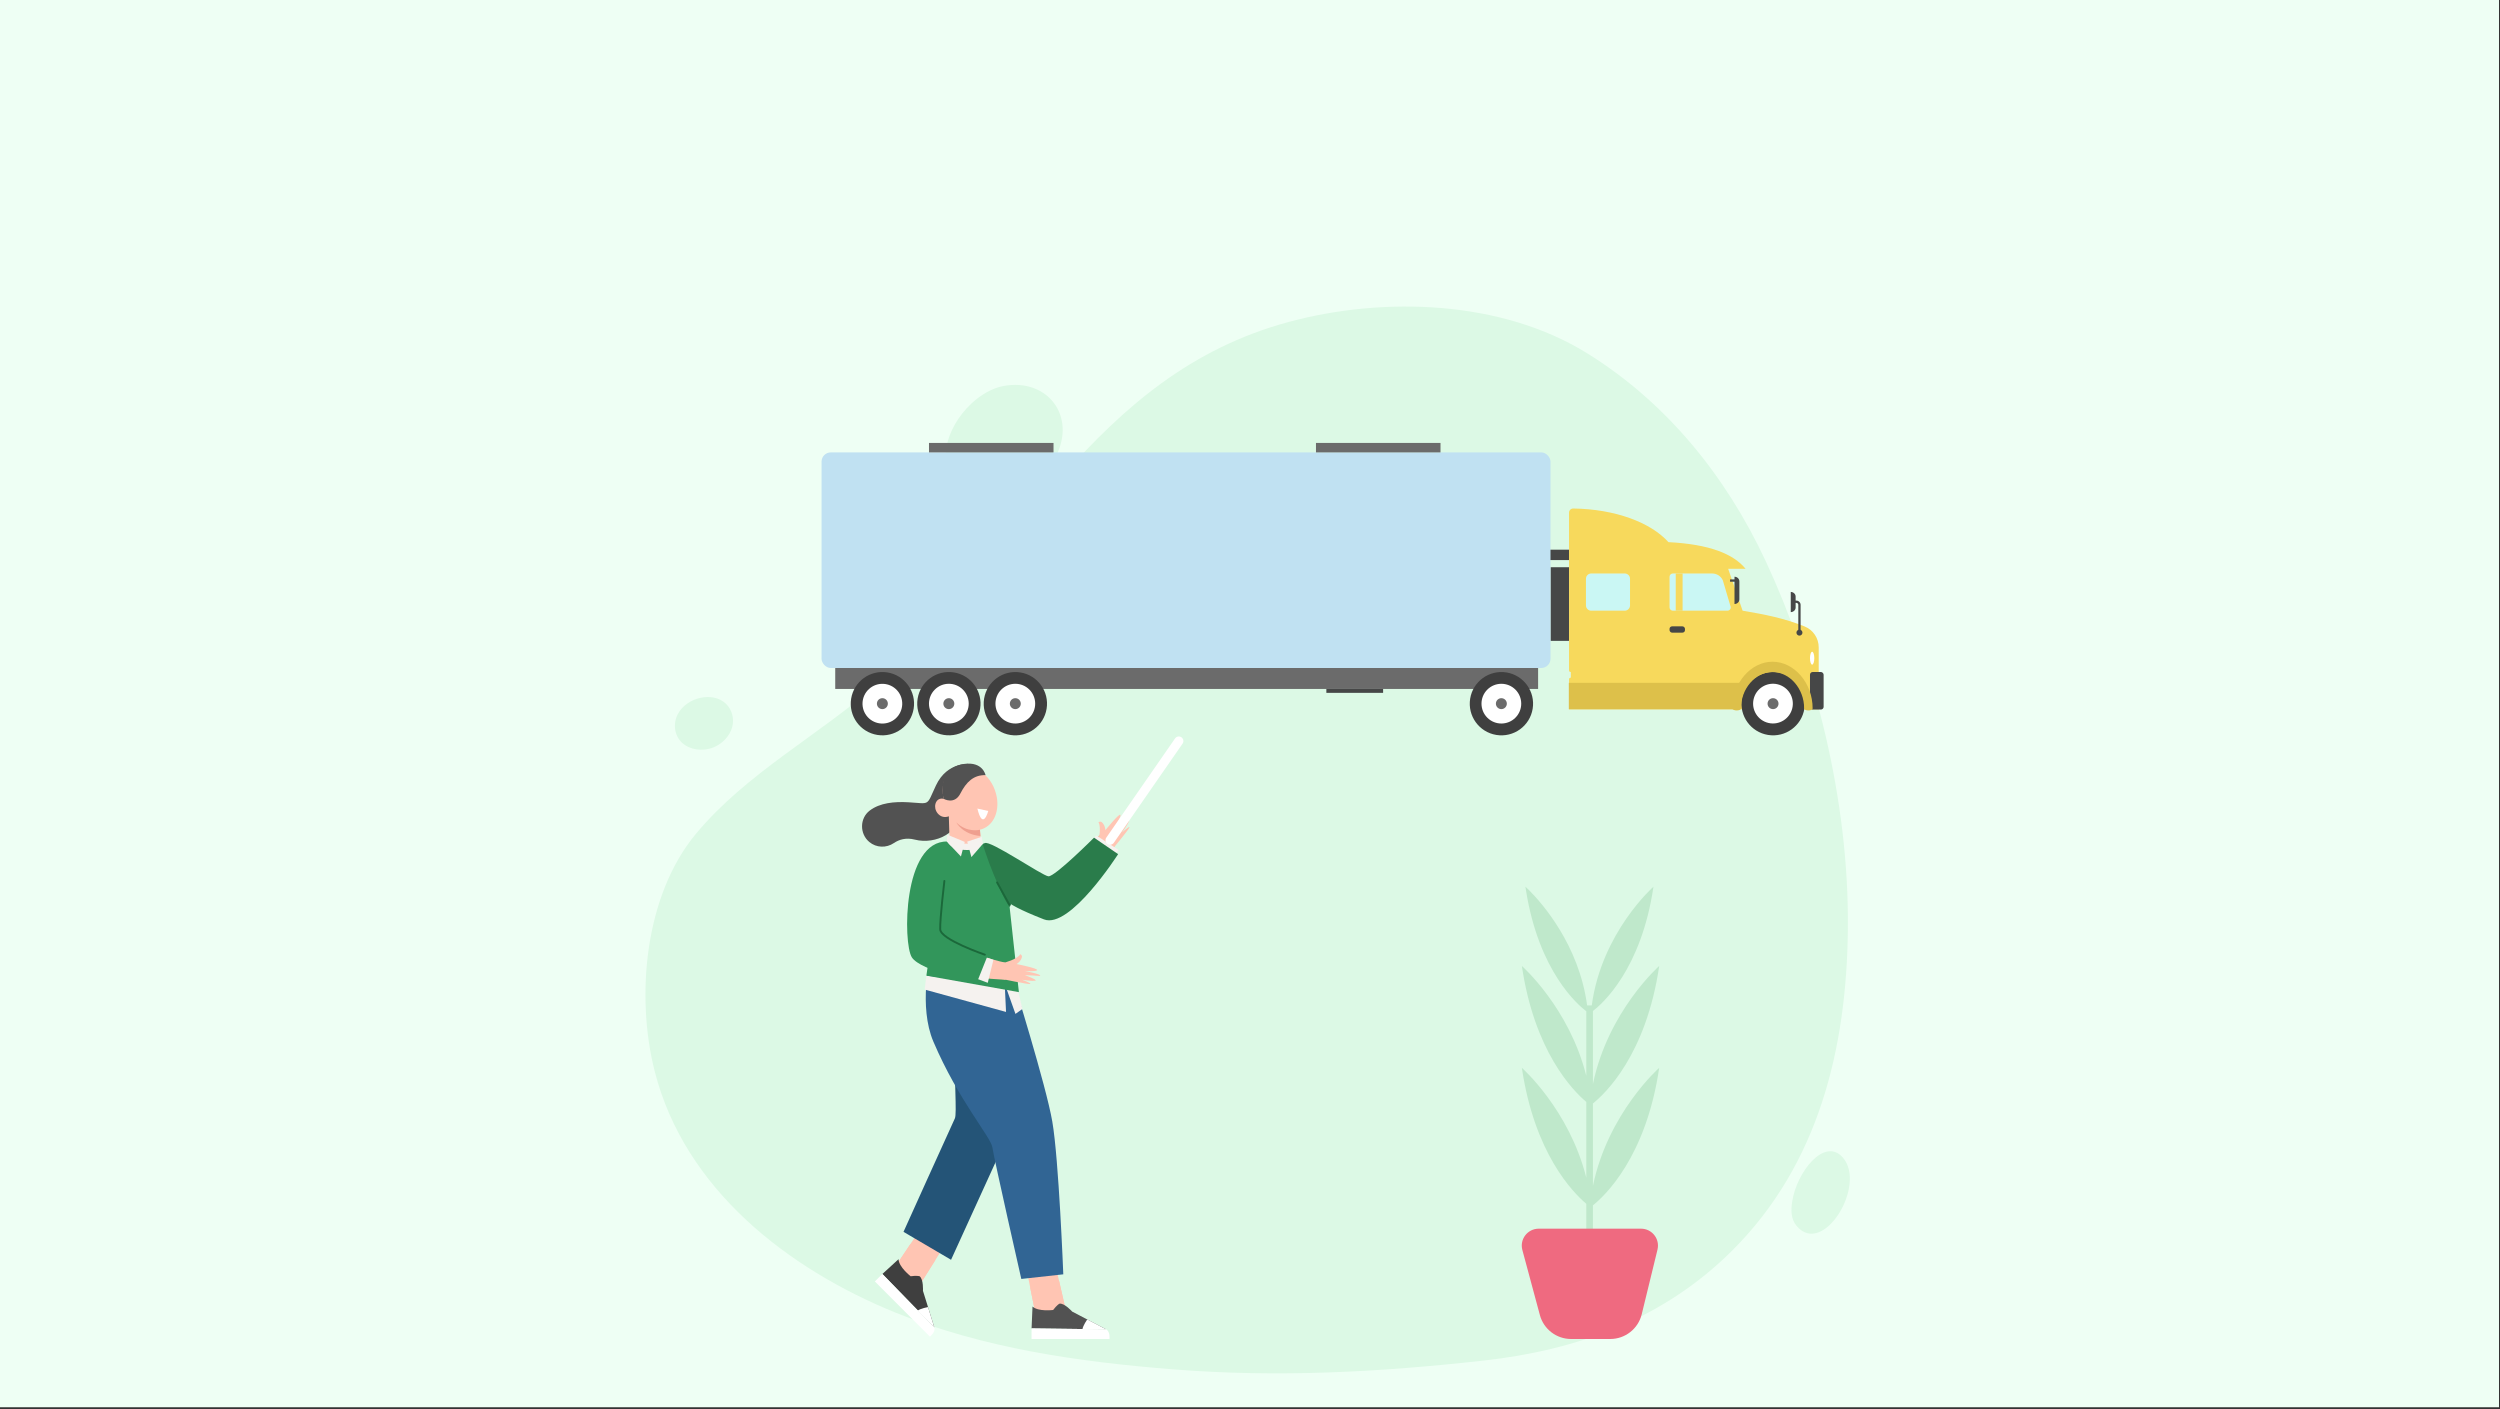 <?xml version="1.0" encoding="UTF-8"?>
<svg id="Layer_1" xmlns="http://www.w3.org/2000/svg" viewBox="0 0 1922.82 1083.92">
  <rect x="0" y="0" width="1922.82" height="1083.92" fill="#333333" stroke="none"/>
  <rect width="1922.05" height="1082.35" fill="#eefff4"/>
  <rect x=".77" y="1.57" width="1922.05" height="1082.35" fill="none"/>
  <g>
    <g>
      <path d="M1421.25,714.24c.96-99.45-25.6-202.25-63.37-283.03-30.4-65.01-76.05-121.67-137.37-159.63-65.69-40.66-155.96-43.73-229.2-23.99-151.34,40.77-207.04,181.83-315.84,277.81-45.2,39.88-101.22,69.06-140.15,115.83-39.52,47.49-46.55,125.07-31.68,183.07,23.15,90.32,102.1,151.52,185.05,185.24,67.58,27.48,140.84,37.89,213.56,43.67,80.78,6.41,158.55,2.17,238.65-6.73,72.59-8.07,138.76-32.14,191.47-84.73,66.75-66.59,88.01-155.98,88.89-247.52Z" fill="#dcf9e5"/>
      <path d="M747.12,310.39c-19.7,18.43-30.12,50.35-4.53,66.79,9.71,6.23,22.31,7.03,33.33,3.61,14.32-4.45,29.34-16.54,36.23-29.96,15.88-30.9-6.63-60.24-40.42-53.94-8.57,1.6-17.24,6.61-24.62,13.51Z" fill="#dcf9e5"/>
      <path d="M1378.41,924.28c-.9,6.1-1.23,13,3.35,18.52,20.27,24.45,54.27-31.21,35.62-52.5-14.16-16.18-35.63,11.4-38.97,33.98Z" fill="#dcf9e5"/>
      <path d="M558.41,541.35c-10.04-9.81-30.18-5.1-37.04,7.8-3.97,7.46-2.67,16.58,3.14,22.06,5.81,5.49,15.78,7.01,24.12,3.68,6.97-2.78,12.54-8.74,14.43-15.33,1.88-6.56.08-13.57-4.66-18.21Z" fill="#dcf9e5"/>
    </g>
    <g>
      <g>
        <g>
          <rect x="642.4" y="513.76" width="540.6" height="16.13" fill="#6b6b6b"/>
          <rect x="1192.54" y="436.27" width="14.23" height="56.64" fill="#464747"/>
          <rect x="1183" y="422.78" width="23.77" height="7.99" fill="#464747"/>
          <rect x="631.88" y="347.95" width="560.66" height="165.82" rx="7.12" ry="7.12" fill="#c0e1f2"/>
          <rect x="1020.14" y="529.89" width="43.65" height="3" fill="#464747"/>
          <rect x="714.51" y="340.67" width="95.78" height="7.28" fill="#6b6b6b"/>
          <rect x="1012.15" y="340.67" width="95.78" height="7.28" fill="#6b6b6b"/>
        </g>
        <g>
          <g>
            <path d="M1284.1,443.56v23.65c0,1.38,1.17,2.49,2.61,2.49h41.84c1.86,0,3.13-1.8,2.42-3.44l-5.9-19.9c-1.39-3.2-4.67-5.29-8.31-5.29h-30.04c-1.44,0-2.61,1.11-2.61,2.49Z" fill="#caf7f4"/>
            <rect x="1219.78" y="441.07" width="33.91" height="28.63" rx="4.08" ry="4.08" fill="#caf7f4"/>
            <path d="M1387.95,481.81c-15.03-6.09-30.04-9.17-47.67-12.11l-11.08-32.2h13.39c-9.31-11.39-27.57-18.9-59.34-20.52-13.63-15.14-40.95-25.44-73.26-25.87-1.77-.02-3.2,1.43-3.2,3.19v121.11c0,.91.34,1.44,1.36,1.44l.02,4.37c-1.01,0-1.38.57-1.38,1.39v22.95h192.03v-47.63c0-7.08-4.29-13.46-10.85-16.11ZM1253.7,465.62c0,2.25-1.83,4.08-4.08,4.08h-25.74c-2.25,0-4.08-1.83-4.08-4.08v-20.47c0-2.25,1.83-4.08,4.08-4.08h25.74c2.25,0,4.08,1.83,4.08,4.08v20.47ZM1328.55,469.7h-41.84c-1.44,0-2.61-1.11-2.61-2.49v-23.65c0-1.38,1.17-2.49,2.61-2.49h30.04c3.64,0,6.92,2.09,8.31,5.29l5.9,19.9c.71,1.64-.55,3.44-2.42,3.44Z" fill="#f7d95c"/>
            <rect x="1392.11" y="516.85" width="10.49" height="28.89" rx="2.1" ry="2.1" fill="#464747"/>
            <ellipse cx="1393.77" cy="506.23" rx="1.66" ry="4.96" fill="#fff"/>
            <g>
              <path d="M1384.89,487.1h-1.76v-21.88c0-.84-.68-1.52-1.52-1.52h-2.1v-1.76h2.1c1.81,0,3.28,1.47,3.28,3.28v21.88Z" fill="#464747"/>
              <path d="M1377.32,455.28v15.52c2.08-.03,3.75-1.61,3.75-3.56v-8.4c0-1.95-1.67-3.53-3.75-3.56Z" fill="#464747"/>
              <path d="M1386.31,486.58c0,1.27-1.03,2.31-2.31,2.31s-2.31-1.03-2.31-2.31,1.03-2.31,2.31-2.31,2.31,1.03,2.31,2.31Z" fill="#464747"/>
            </g>
            <path d="M1334.05,443.57v21c2.08-.03,3.75-1.61,3.75-3.56v-13.88c0-1.95-1.67-3.53-3.75-3.56Z" fill="#464747"/>
            <rect x="1288.85" y="441.07" width="5.28" height="28.63" fill="#f7d95c"/>
            <rect x="1284.1" y="481.75" width="11.86" height="4.83" rx="1.91" ry="1.91" fill="#464747"/>
            <rect x="1330.63" y="445.65" width="4.33" height="1.76" fill="#464747"/>
          </g>
          <g>
            <circle cx="1363.7" cy="541.2" r="24.35" transform="translate(611.92 1801.12) rotate(-80.82)" fill="#3f3f3f"/>
            <g>
              <circle cx="1363.7" cy="541.2" r="15.28" transform="translate(524.71 1744.81) rotate(-76.77)" fill="#fff"/>
              <path d="M1367.9,541.2c0,2.32-1.88,4.21-4.21,4.21s-4.21-1.88-4.21-4.21,1.88-4.21,4.21-4.21,4.21,1.88,4.21,4.21Z" fill="#6b6b6b"/>
            </g>
          </g>
        </g>
        <g>
          <circle cx="1154.74" cy="541.2" r="24.35" transform="translate(436.29 1594.84) rotate(-80.82)" fill="#3f3f3f"/>
          <g>
            <circle cx="1154.74" cy="541.2" r="15.28" transform="translate(-44.47 975.04) rotate(-45)" fill="#fff"/>
            <path d="M1158.95,541.2c0,2.32-1.88,4.21-4.21,4.21s-4.21-1.88-4.21-4.21,1.88-4.21,4.21-4.21,4.21,1.88,4.21,4.21Z" fill="#6b6b6b"/>
          </g>
        </g>
        <g>
          <g>
            <circle cx="780.91" cy="541.2" r="24.35" transform="translate(122.09 1225.8) rotate(-80.82)" fill="#3f3f3f"/>
            <g>
              <circle cx="780.91" cy="541.2" r="15.28" transform="translate(-153.96 710.7) rotate(-45)" fill="#fff"/>
              <path d="M785.12,541.2c0,2.32-1.88,4.21-4.21,4.21s-4.21-1.88-4.21-4.21,1.88-4.21,4.21-4.21,4.21,1.88,4.21,4.21Z" fill="#6b6b6b"/>
            </g>
          </g>
          <g>
            <circle cx="729.79" cy="541.2" r="24.35" transform="translate(79.12 1175.32) rotate(-80.82)" fill="#3f3f3f"/>
            <g>
              <circle cx="729.79" cy="541.2" r="15.28" transform="translate(-168.94 674.55) rotate(-45)" fill="#fff"/>
              <path d="M733.99,541.2c0,2.32-1.88,4.21-4.21,4.21s-4.21-1.88-4.21-4.21,1.88-4.21,4.21-4.21,4.21,1.88,4.21,4.21Z" fill="#6b6b6b"/>
            </g>
          </g>
          <g>
            <circle cx="678.66" cy="541.2" r="24.35" transform="translate(36.14 1124.85) rotate(-80.82)" fill="#3f3f3f"/>
            <g>
              <circle cx="678.66" cy="541.2" r="15.28" transform="translate(-187.53 597.69) rotate(-42.3)" fill="#fff"/>
              <path d="M682.87,541.2c0,2.32-1.88,4.21-4.21,4.21s-4.21-1.88-4.21-4.21,1.88-4.21,4.21-4.21,4.21,1.88,4.21,4.21Z" fill="#6b6b6b"/>
            </g>
          </g>
        </g>
      </g>
      <rect x="1206.62" y="525.18" width="131.92" height="20.32" fill="#ddc04a"/>
      <path d="M1387.61,544.79c0-15.14-11.13-27.92-24.3-27.92s-24.3,12.79-24.3,27.92c0,2.18-6.55,2.18-6.55,0,0-19.42,14.12-35.84,30.84-35.84s30.84,16.41,30.84,35.84c0,2.18-6.55,2.18-6.55,0Z" fill="#ddc04a"/>
    </g>
    <g>
      <g>
        <g>
          <g>
            <g>
              <g>
                <polygon points="739.02 937.94 702.21 996.47 684.36 980.57 720.17 927 739.02 937.94" fill="#ffc5b3"/>
                <path d="M700.25,956.79l-15.89,23.77,17.85,15.91,17.2-27.35c-6.47-3.98-12.85-8.1-19.16-12.33Z" fill="#ffc5b3"/>
              </g>
              <g>
                <path d="M678.66,979.85l39.97,41.1-8.76-28.13s.53-8.8-2.57-11.22c0,0-2.07-.69-6.9,0,0,0-9.13-7.08-9.3-13.12l-12.43,11.37Z" fill="#3f3f3f"/>
                <path d="M713.76,1005.3s-5.76,1.04-7.98,2.77l12.84,12.89-4.86-15.66Z" fill="#fff"/>
                <path d="M678.66,979.85s-4.15,4.1-5.79,5.74l42.34,42.45s4.52-3.5,3.42-7.09l-39.97-41.1Z" fill="#fff"/>
              </g>
            </g>
            <path d="M734.43,808.3c-.65,20.13,1.68,48.28,0,51.87-4.1,8.79-39.52,87.28-39.52,87.28l36.57,21.49,41.93-91.95,16.11-61.86c-16.96,2.78-38.17-9.87-55.09-6.83Z" fill="#245477"/>
          </g>
          <g>
            <g>
              <g>
                <polygon points="806.36 949.37 821.81 1016.76 797.94 1018.17 785.3 954.99 806.36 949.37" fill="#ffc5b3"/>
                <path d="M792.33,990.13l5.61,28.04,23.87-1.4-7.22-31.49c-7.39,1.77-14.81,3.38-22.26,4.85Z" fill="#ffc5b3"/>
              </g>
              <g>
                <path d="M793.41,1021.7l57.33.73-26.1-13.66s-5.85-6.59-9.76-6.1c0,0-1.95.98-4.88,4.88,0,0-11.47,1.46-15.86-2.68l-.73,16.83Z" fill="#525252"/>
                <path d="M836.21,1014.82s-3.33,4.81-3.68,7.6h18.2s-14.52-7.6-14.52-7.6Z" fill="#fff"/>
                <path d="M793.41,1021.7s-.03,5.83-.03,8.16h59.96s.72-5.67-2.6-7.43l-57.33-.73Z" fill="#fff"/>
              </g>
            </g>
            <path d="M715.91,736.15c-.69.04-9.53,38.01,1.98,64.99,19.3,45.24,44.17,73.34,45.36,81.27,1.44,9.59,22.26,101.26,22.26,101.26l32.3-3.55s-3.44-88.46-8.45-117.47c-4.82-27.94-30.26-109.31-30.26-109.31l-63.19-17.19Z" fill="#316594"/>
          </g>
        </g>
        <g>
          <path d="M746.65,587.68s-17.9-2.58-26.8,16.46c-7.62,16.3-4.06,13.87-21.29,12.9-10.79-.61-21.82.46-29.6,6.36s-7.94,17.88-.32,24.22h0c5.4,4.49,13.08,4.73,18.89.78,3.87-2.62,9.22-4.41,16.12-2.62,16.12,4.17,36.07-5.99,34.1-22.25-1.97-16.26,8.89-35.85,8.89-35.85Z" fill="#525252"/>
          <g>
            <g>
              <path d="M734.79,590.63c-1.4.64-2.72,1.5-3.94,2.62-10.92,9.98-4.69,30.04,4.63,39.27,5.15,5.1,12.82,7.61,19.62,5.25,9.96-3.45,13.33-14.54,11.58-24.54-1.3-7.45-5.23-14.55-11.18-19.06-5.95-4.51-14.1-6.56-20.7-3.54Z" fill="#ffc5b3"/>
              <path d="M732.09,626.43c-1.91,1.8-5.18,2.47-7.66,1.53-2.48-.94-4.47-3.35-5.04-6.1-.51-2.46.18-5.23,2.03-6.68,1.84-1.45,5.08-1.27,6.57.72l4.1,10.54Z" fill="#ffc5b3"/>
              <path d="M729.53,619.85l1.05,35.21c.09,6.51,5.24,11.81,11.74,12.11h0c7.51.34,13.56-6.06,12.8-13.54l-3.12-32.76-22.47-1.03Z" fill="#ffc5b3"/>
              <path d="M754.11,643l-.37-4.83s-9.75,2.72-18.27-5.66c0,0,4.78,9.29,18.63,10.49Z" fill="#ef9f8f"/>
              <path d="M760.09,623.75s-4.1,15.64-8.36-1.86" fill="#fff"/>
            </g>
            <path d="M725.76,614.37s8.3,4.9,12.88-4.04c4.58-8.94,10.22-14.37,19.37-14.15,0,0-2-10.61-16.5-8.62-13.2,1.81-19.05,12.45-15.75,26.82Z" fill="#525252"/>
          </g>
        </g>
        <g>
          <g>
            <polygon points="712.5 750.41 711.16 761.09 773.77 778.31 772.78 757.35 712.5 750.41" fill="#f5f2ef"/>
            <polygon points="773.87 759.74 781.02 779.83 786.36 776.02 782.93 761.52 773.87 759.74" fill="#f5f2ef"/>
          </g>
          <path d="M717.07,738.73c17.71,2.34,56.8,21.01,56.8,21.01l.31-87.88c-.5-2.51-1.11-4.71-1.79-6.67-18.62-.32-37.34-1.89-55.83.74-.64.09-1.26.12-1.86.11l-5.72,9.56,7.52,29.39c1.39,5.44.6,28.89.58,33.74Z" fill="#f5f2ef"/>
          <path d="M754.53,648.42c-9.63,1.82-24.94-1.1-24.94-1.1-25.25,1.26-26.28,27.13-27.83,39.17l27.74,5,33.19,2.27,18.64,1.36,11.37-24.1s-23.81-19.13-38.17-22.61Z" fill="#f5f2ef"/>
          <polygon points="776.34 695.84 783.65 763.08 712.5 750.41 723.23 676.83 776.34 695.84" fill="#32965b"/>
          <g>
            <g>
              <path d="M760.02,652.1s44.99,28.96,47.94,27.05c20.25-13.11,37.55-36.86,37.55-36.86l12.19,7.54s-34.74,65.93-64.38,51.91c-31.46-14.87-46.14-35.67-46.14-35.67l12.85-13.97Z" fill="#fdb899"/>
              <path d="M851.91,659.27c-3.46-2.3-6.9-4.63-10.33-6.99.36-.54.69-1.07.97-1.55l2.31-4.31s2.43-9.98,0-13.99c.52-.45,1.73-.73,2.44-.14,2.81,2.3,2.9,6.22,2.9,6.22,0,0,10.67-13.19,11.5-11.82.83,1.37-3.96,8.83-3.96,8.83,0,0,8.49-10.52,8.86-8.93.14.61,0,0-5.84,10.21,0,0,7.86-7.18,7.47-5.23-.49,2.45-5.3,8.73-5.3,8.73,0,0,6.15-5.48,5.74-3.91-.4,1.57-14.15,18.16-14.15,18.16,0,0-1.13,2.03-2.63,4.71Z" fill="#ffc5b3"/>
            </g>
            <polygon points="839.58 646.53 843.23 642.59 860.49 653.82 855.18 658.9 839.58 646.53" fill="#f5f2ef"/>
          </g>
          <g>
            <g>
              <path d="M773.01,740.35s-25.31-5.04-44.05-17.45c-2.1-1.39-.48-38.91.38-56.2-7.66-.39-15.35-.36-23.01-.44-.26,1.13-.47,2.27-.58,3.43-1.01,11.12-2.53,30.3-3.17,51.43-.95,31.23,70.9,32.39,70.9,32.39l-.46-13.17Z" fill="#ffc5b3"/>
              <path d="M764.27,752.64c.42-4.14.89-8.27,1.38-12.39.65.07,1.27.12,1.83.14l4.89.04s9.97-2.49,12.38-6.51c.64.25,1.45,1.19,1.26,2.09-.73,3.55-4.16,5.46-4.16,5.46,0,0,16.64,3.3,15.81,4.68-.82,1.37-9.66.6-9.66.6,0,0,13.26,2.62,12.03,3.69-.48.41,0,0-11.76-.42,0,0,10.01,3.62,8.11,4.18-2.39.71-10.19-.62-10.19-.62,0,0,7.71,2.89,6.14,3.26-1.57.37-22.66-4.07-22.66-4.07,0,0-2.33-.06-5.39-.13Z" fill="#ffc5b3"/>
            </g>
            <polygon points="749.17 751.97 759.72 755.91 764.08 738.2 756.49 735.81 749.17 751.97" fill="#f5f2ef"/>
          </g>
          <path d="M728.79,647.23s1.86,6.47,15.03,6.54c4.56.02,7.27-1.19,12.33-4.86,1.63-1.19,9.93,3.21,19.26,8.67v40.44s-16.13,37.78-16.13,37.78l-7.8,19.49s-43.37-8.28-50.19-19.01c-6.82-10.72-7.1-90.02,27.5-89.05Z" fill="#32965b"/>
          <g>
            <polygon points="742.03 647.53 728.6 641.98 728.25 647.34 739.09 658.76 742.03 647.53" fill="#f5f2ef"/>
            <polygon points="755.06 643.58 743.9 647.3 747.14 659.21 755.95 649.05 755.06 643.58" fill="#f5f2ef"/>
          </g>
          <path d="M757.46,734.27s-34.02-11.63-34.31-19.48c-.29-7.85,3.2-37.22,3.2-37.22" fill="none" stroke="#1b683a" stroke-linecap="round" stroke-miterlimit="10" stroke-width="1.5"/>
          <path d="M776.61,697.78c-1.37-1.91-2.58-3.93-3.69-6-2.26-4.25-4.06-8.72-6.04-13.1-4.26-9.46-7.76-19.24-10.99-29.1.48-.33.99-.69,1.52-1.07,3.82-2.78,44.07,25,48.95,25.49,4.87.49,35.09-29.73,35.09-29.73l18.52,12.67s-37.04,57.99-57.02,50.19c-19.98-7.8-25.34-11.7-25.34-11.7l-1,2.35Z" fill="#2a7c4b"/>
          <line x1="766.88" y1="678.68" x2="776.34" y2="695.84" fill="none" stroke="#1b683a" stroke-linecap="round" stroke-miterlimit="10" stroke-width="1.5"/>
        </g>
      </g>
      <path d="M853.79,649.73c1.11,0,2.21-.53,2.89-1.51l52.87-76.26c1.11-1.59.71-3.78-.89-4.89-1.59-1.11-3.78-.71-4.89.89l-52.87,76.26c-1.11,1.59-.71,3.78.89,4.89.61.42,1.31.63,2,.63Z" fill="#fff"/>
    </g>
    <g>
      <path d="M1276.14,821.3c-10.07,68.56-41.74,98.38-50.98,105.76v43.59h-5.1v-44.78c-10.72-9.05-39.94-39.21-49.55-104.57,0,0,36.42,32.11,49.55,84.5v-58.27c-10.72-9.05-39.94-39.21-49.55-104.57,0,0,36.42,32.1,49.55,84.5v-49.67c-6.46-4.88-36.42-30.46-46.38-92.94-.15-.94-.31-1.89-.44-2.86,0,0,1.11.97,2.98,2.86,9.41,9.44,38.22,41.69,44.48,88.45h3.57c7.52-56.09,47.45-91.3,47.45-91.3-9.35,63.7-39.44,90.15-46.55,95.59v56.15c11.65-56.09,50.98-90.78,50.98-90.78-10.07,68.56-41.74,98.38-50.98,105.74v63.37c11.65-56.09,50.98-90.78,50.98-90.78Z" fill="#bfe8cb"/>
      <path d="M1274.82,961.13l-12.13,49.73c-2.72,11.16-12.72,19-24.19,19h-30.11c-11.26,0-21.11-7.55-24.03-18.42l-13.47-50.02c-2.23-8.27,4.01-16.41,12.59-16.41h78.68c8.44,0,14.66,7.91,12.65,16.12Z" fill="#ef6a80"/>
    </g>
  </g>
</svg>